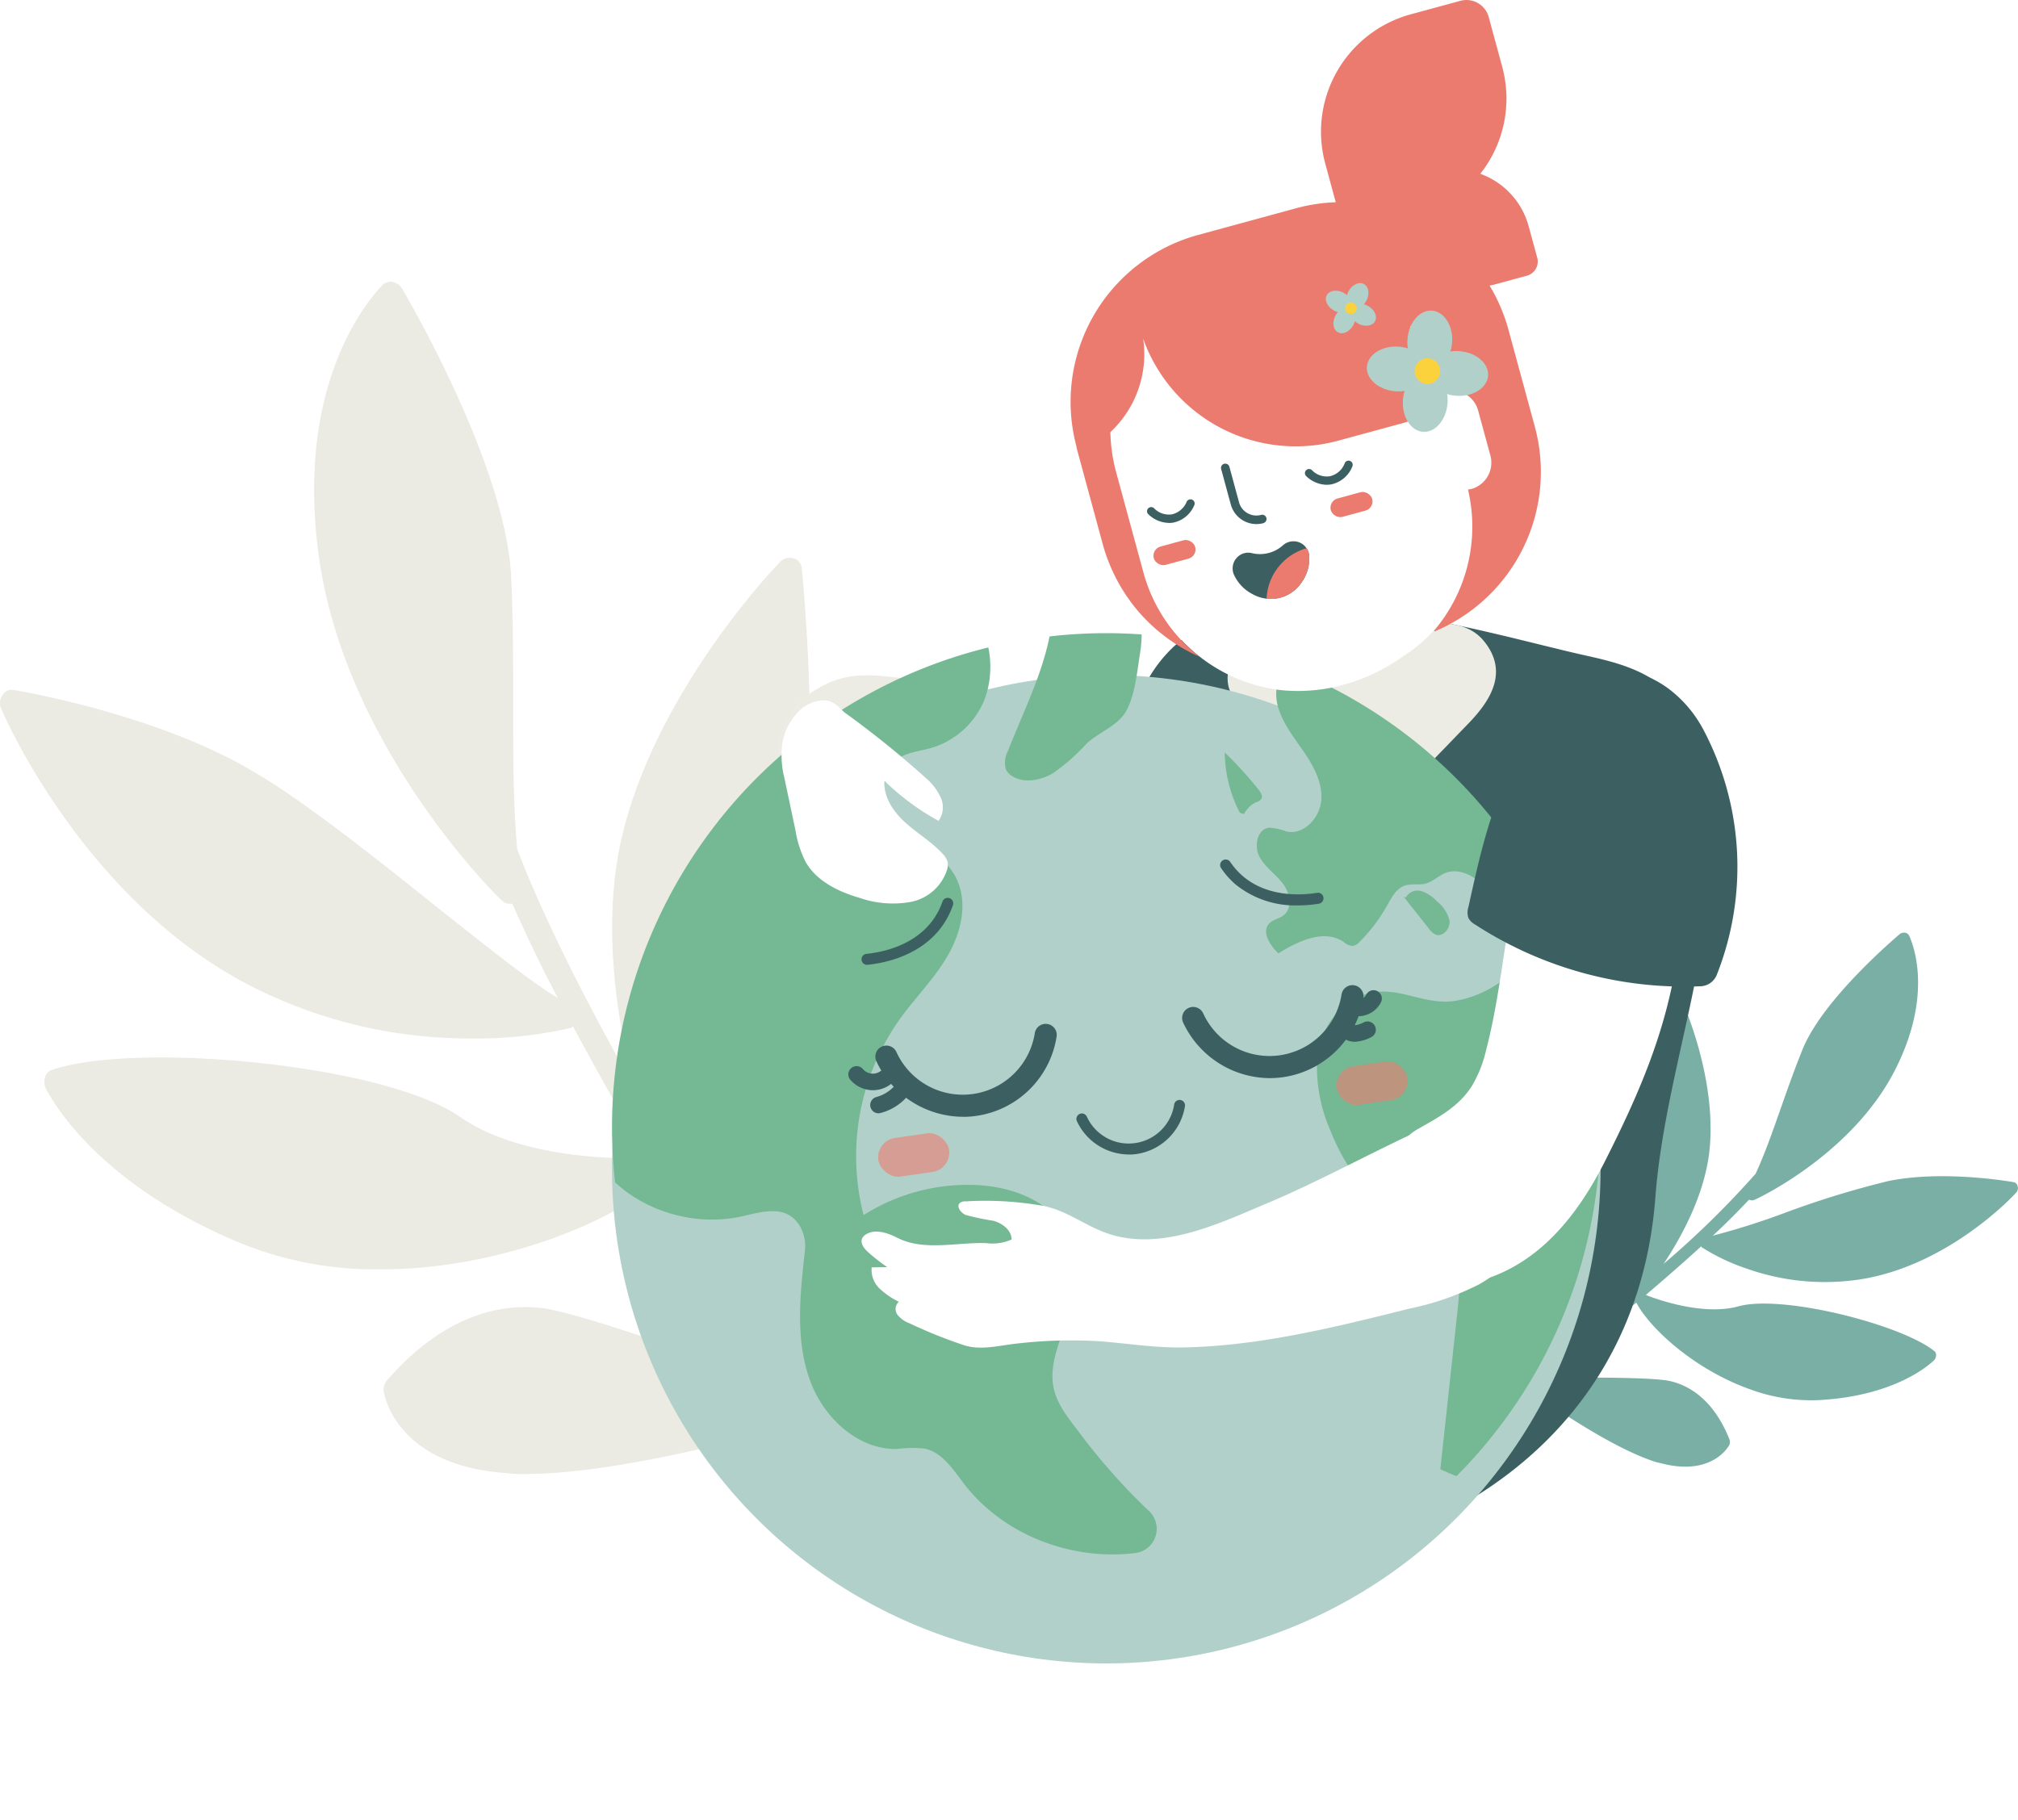<svg xmlns="http://www.w3.org/2000/svg" xmlns:xlink="http://www.w3.org/1999/xlink" width="289.388" height="261.071" viewBox="0 0 289.388 261.071">
  <defs>
    <clipPath id="clip-path">
      <path id="Tracé_737" data-name="Tracé 737" d="M307.55,188.208c3.984.879,8.118,1.932,11.175,4.633,3.239,2.859,4.791,7.175,5.663,11.412,4.292,20.971-5.33,41.158-6.89,61.694-1.4,18.492-10.486,33.635-26.6,43.36-8.807,5.314-18.635,8.632-28.629,10.874-6.375,1.426-22.943,7.793-22.508-2.217.222-5.084,3.2-10.961,4.308-16.006a157.278,157.278,0,0,0,2.772-17.067,155.45,155.45,0,0,0-.016-33.294c-1.837-16.98-13.147-50.131,1.259-64.339,12.766-12.584,44.682-2.32,59.468.95Z" transform="translate(-239.749 -181.158)" fill="#3c6062"/>
    </clipPath>
    <filter id="Ellipse_82" x="65.263" y="74.31" width="186.761" height="186.761" filterUnits="userSpaceOnUse">
      <feOffset dy="6" input="SourceAlpha"/>
      <feGaussianBlur stdDeviation="7.5" result="blur"/>
      <feFlood flood-color="#3c6062" flood-opacity="0.149"/>
      <feComposite operator="in" in2="blur"/>
      <feComposite in="SourceGraphic"/>
    </filter>
    <clipPath id="clip-path-2">
      <circle id="Ellipse_83" data-name="Ellipse 83" cx="70.881" cy="70.881" r="70.881" fill="#b2d0ca"/>
    </clipPath>
  </defs>
  <g id="crenolibette-calin-terre-qui-sommes-nous-engage" transform="translate(-38.183 -71.335)">
    <path id="feuille" d="M153.894,277.8c10.462,15.982,18.738,27.457,18.888,27.742a1.821,1.821,0,0,1-.436,2.471,2.777,2.777,0,0,1-1.014.293,1.78,1.78,0,0,1-1.449-.729c-.143-.293-6.534-9.155-15.253-22.222a.14.14,0,0,1-.143.143c-1.014.436-25.715,7.848-40.968,7.848a18.9,18.9,0,0,1-2.906-.143c-15.831-1.164-17.431-11.476-17.431-11.911a2.322,2.322,0,0,1,.436-1.307c8.426-9.733,16.7-11.04,22.08-10.462,5.663.578,28.328,8.862,36.319,11.769-5.956-8.862-12.64-19.466-19.173-30.213C126.453,257.035,109.893,264,92.747,264a51.628,51.628,0,0,1-19.759-3.635c-21.937-9-28.035-21.937-28.328-22.515a2.509,2.509,0,0,1,0-1.449,1.423,1.423,0,0,1,1.014-1.014c11.769-4.071,47.359-.871,58.4,6.684,8.862,6.249,23.68,6.1,26.871,5.956-3.635-6.249-7.262-12.64-10.6-18.888a.763.763,0,0,1-.578.293,59.832,59.832,0,0,1-13.946,1.449,68.728,68.728,0,0,1-32.827-8.133c-23.094-12.489-34.284-38.2-34.72-39.368a1.863,1.863,0,0,1,.293-1.742,1.471,1.471,0,0,1,1.6-.729c.871.143,20.773,3.485,34.72,11.911,7.12,4.213,17,12.054,25.715,19.031,6.969,5.52,13.653,10.9,17.574,13.218-2.471-4.649-4.649-9.3-6.534-13.511h-.293a1.648,1.648,0,0,1-1.164-.436c-1.014-.871-22.08-21.787-26.151-48.516-4.071-27.164,8.569-39.226,9-39.8a1.752,1.752,0,0,1,1.449-.436,2.118,2.118,0,0,1,1.307.871c.578,1.014,14.818,25.129,15.689,41.253.293,6.1.293,12.489.293,18.6,0,7.262,0,14.382.578,20.631,3.778,9.876,9.876,21.937,16.7,33.991-2.32-9.155-4.506-22.515-1.885-34.862,4.649-21.351,22.222-39.661,22.951-40.382a1.884,1.884,0,0,1,1.885-.436,1.568,1.568,0,0,1,1.164,1.449c.143,1.449,3.342,34.141-1.449,49.68-2.32,7.4-5.813,14.089-9,20.045-3.342,6.391-6.249,11.769-6.249,15.689a2,2,0,0,1-.293.871c4.791,8.133,9.876,16.267,14.675,23.537.871-9.876,3.92-23.387,6.684-32.391,3.485-11.182,15.982-19.466,16.56-19.759a2.142,2.142,0,0,1,1.307-.293,1.492,1.492,0,0,1,1.164.729c3.342,5.227,4.071,14.239,1.742,23.973-2.178,9.3-6.684,17.431-11.618,21.209a132.932,132.932,0,0,0-12.782,11.04Z" transform="translate(0 -10.609)" fill="#ebebe3"/>
    <path id="feuille-2" data-name="feuille" d="M309.126,295.019c-1.663-2.542-2.415-7.017-1.909-11.65.507-4.863,2.3-8.886,4.688-10.755a.724.724,0,0,1,.649-.143,1.051,1.051,0,0,1,.554.348c.222.23,4.633,6.066,4.419,11.784a87.977,87.977,0,0,1-2.178,16.005c3.39-2.566,7.048-5.488,10.573-8.458a1.234,1.234,0,0,1,0-.451c.634-1.806.166-4.752-.333-8.236a56.257,56.257,0,0,1-.895-10.691c.317-7.935,7.088-22.468,7.389-23.117a.776.776,0,0,1,.768-.483.929.929,0,0,1,.8.507c.214.451,5.346,11.737,4.015,22.317-.8,6.114-3.968,11.911-6.526,15.752a130.888,130.888,0,0,0,13.21-12.941c1.283-2.78,2.439-6.059,3.611-9.409.99-2.811,2.027-5.75,3.152-8.514,3.017-7.286,13.487-16.077,13.915-16.457a1.068,1.068,0,0,1,.744-.19.855.855,0,0,1,.6.436c.1.341,3.968,7.943-2.312,19.791-6.209,11.65-19.3,17.867-19.91,18.1a.849.849,0,0,1-.61.016l-.135-.048c-1.552,1.631-3.31,3.421-5.2,5.164a105.7,105.7,0,0,0,10.24-3.239,130.752,130.752,0,0,1,14.928-4.593c7.793-1.616,17.494.071,17.922.15a.705.705,0,0,1,.618.594.9.9,0,0,1-.15.847c-.388.467-9.709,10.493-22.373,12.5a33.636,33.636,0,0,1-16.441-1.576,29.2,29.2,0,0,1-6.185-2.93.372.372,0,0,1-.222-.23c-2.55,2.336-5.259,4.688-7.943,6.977,1.449.586,8.252,3.057,13.345,1.616,6.312-1.687,23.22,2.613,27.98,6.4a.692.692,0,0,1,.3.634,1.135,1.135,0,0,1-.238.665c-.23.222-5.132,5.187-16.694,5.773a25.25,25.25,0,0,1-9.686-1.536c-7.9-2.78-14.39-8.68-16.37-12.458-4.752,3.889-9.551,7.69-13.733,10.8,4.15-.04,15.926-.182,18.635.475,2.566.6,6.169,2.55,8.474,8.4a1.208,1.208,0,0,1-.008.673c-.063.2-2.479,4.688-9.963,2.661a8.436,8.436,0,0,1-1.362-.4c-7.025-2.471-17.193-9.892-17.589-10.256a.066.066,0,0,1-.04-.087c-6.138,4.609-10.517,7.65-10.628,7.761a.877.877,0,0,1-.784.1,1.251,1.251,0,0,1-.42-.3.9.9,0,0,1,.2-1.212c.111-.111,5.789-4.055,13.194-9.717a66.413,66.413,0,0,0-4.094-7.159Z" transform="translate(-54.4 -35.137)" fill="#79afa5"/>
    <g id="Groupe_128" data-name="Groupe 128" transform="translate(197.816 158.31)">
      <path id="Tracé_735" data-name="Tracé 735" d="M307.55,188.208c3.984.879,8.118,1.932,11.175,4.633,3.239,2.859,4.791,7.175,5.663,11.412,4.292,20.971-5.33,41.158-6.89,61.694-1.4,18.492-10.486,33.635-26.6,43.36-8.807,5.314-18.635,8.632-28.629,10.874-6.375,1.426-22.943,7.793-22.508-2.217.222-5.084,3.2-10.961,4.308-16.006a157.278,157.278,0,0,0,2.772-17.067,155.45,155.45,0,0,0-.016-33.294c-1.837-16.98-13.147-50.131,1.259-64.339,12.766-12.584,44.682-2.32,59.468.95Z" transform="translate(-239.749 -181.158)" fill="#3c6062"/>
      <g id="Groupe_127" data-name="Groupe 127" transform="translate(0 0)" clip-path="url(#clip-path)">
        <path id="Tracé_736" data-name="Tracé 736" d="M295.066,198.19q-4.087,4.229-8.165,8.458c-2.36,2.447-4.8,4.95-7.88,6.4a65.268,65.268,0,0,0-8.419-8.7c-3.6-3.081-7.682-5.963-9.591-10.3a4.872,4.872,0,0,1-.491-2.97A5.563,5.563,0,0,1,263.1,188c8.125-5.56,17.4-6.209,26.808-4.514,2.9.523,5.5.634,7.429,3.1C300.673,190.841,298.3,194.832,295.066,198.19Z" transform="translate(-244.055 -181.47)" fill="#ecece4"/>
      </g>
    </g>
    <path id="Tracé_738" data-name="Tracé 738" d="M186.945,194.487c2.606-1.077,5.536-.934,8.331-.634a84.81,84.81,0,0,1,11.848,2.13,2.582,2.582,0,0,1,2.463,2.748,105.994,105.994,0,0,1-.04,25.1,4.71,4.71,0,0,1-.935,2.7,4.222,4.222,0,0,1-2.1,1.045,16.729,16.729,0,0,1-10.581-.832c-10.517-4.483-26.38-25.074-8.989-32.272Z" transform="translate(-29.337 -25.443)" fill="#ecece4"/>
    <g id="Groupe_130" data-name="Groupe 130" transform="translate(125.946 162.145)">
      <g transform="matrix(1, 0, 0, 1, -87.76, -90.81)" filter="url(#Ellipse_82)">
        <circle id="Ellipse_82-2" data-name="Ellipse 82" cx="70.881" cy="70.881" r="70.881" transform="translate(87.76 90.81)" fill="#b2d0ca"/>
      </g>
      <g id="Groupe_129" data-name="Groupe 129" clip-path="url(#clip-path-2)">
        <path id="Tracé_739" data-name="Tracé 739" d="M201.1,194.344a11.87,11.87,0,0,1-7.848,7.341c-2.328.657-5.029.657-6.217,3.429a5.643,5.643,0,0,0,.024,4.237c1.885,4.839,7.682,6.573,9.86,11.048,1.687,3.461.7,7.69-1.22,11.024s-4.712,6.082-6.953,9.218a33.978,33.978,0,0,0-5.132,28.028,27.869,27.869,0,0,1,16.3-4.308c4.981.253,10.3,2.217,12.727,6.573,2.107,3.786,1.576,8.514.2,12.616-1.093,3.263-2.693,6.621-1.956,9.979.475,2.186,1.893,4.023,3.263,5.789a88.416,88.416,0,0,0,10.327,11.729,3.5,3.5,0,0,1-1.853,6.082c-9.139,1.148-18.944-2.55-24.59-9.907-1.568-2.043-3.1-4.5-5.615-5.053a16.112,16.112,0,0,0-3.952.04c-5.607.15-10.493-4.4-12.465-9.638-2.225-5.916-1.5-12.537-.808-18.738a5.707,5.707,0,0,0-.657-3.485c-1.917-3.334-5.449-2.146-8.434-1.489-8.126,1.782-17.384-1.822-21.438-9.084a22.021,22.021,0,0,1-2.534-8.419c-1.133-10.533,3.524-20.734,8.228-30.221,3.54-7.151,7.262-14.374,12.838-20.084a61.359,61.359,0,0,1,12.489-9.424,110.916,110.916,0,0,1,18.358-8.973c7.1-2.645,8.949,6.32,7.041,11.7Z" transform="translate(-147.534 -185.205)" fill="#75b894"/>
        <path id="Tracé_740" data-name="Tracé 740" d="M231.809,199.723a28.963,28.963,0,0,1-4.712,4.158c-1.806,1.093-4.213,1.536-5.916.459a2.314,2.314,0,0,1-.911-.982,3.533,3.533,0,0,1,.293-2.59c2.154-5.528,4.91-10.921,6.019-16.679.523-2.7.863-5.781,3.16-7.492,2.558-1.909,6.462-.895,8.284,1.5s1.972,5.663,1.481,8.688c-.4,2.463-.737,6.344-2.162,8.522-1.267,1.932-3.865,2.819-5.544,4.419Z" transform="translate(-163.795 -183.837)" fill="#75b894"/>
        <path id="Tracé_741" data-name="Tracé 741" d="M268.641,196.9c.515,2.534,2.162,4.657,3.635,6.771s2.867,4.514,2.74,7.1-2.447,5.179-4.973,4.665a7.9,7.9,0,0,0-2.542-.562c-1.695.23-2.17,2.629-1.378,4.142s2.313,2.5,3.358,3.857,1.441,3.58.071,4.6c-.618.459-1.473.57-2.012,1.133-1.148,1.212.1,3.136,1.3,4.292,2.859-1.758,6.565-3.524,9.345-1.655a2.236,2.236,0,0,0,1.275.594,1.73,1.73,0,0,0,1.085-.641,23.784,23.784,0,0,0,3.9-5.164c.634-1.132,1.291-2.415,2.511-2.843.958-.333,2.043-.04,3.025-.3,1.037-.277,1.822-1.125,2.811-1.513,1.814-.721,3.912.246,5.251,1.671a33.7,33.7,0,0,1,3.2,4.886,2.453,2.453,0,0,0,1.148,1.085,2.564,2.564,0,0,0,1.4-.04c1.045-.214,2.083-.436,3.128-.649a4.8,4.8,0,0,0,2.93-1.37,4.191,4.191,0,0,0,.689-2.455,23.893,23.893,0,0,0-2.3-10.454c-2.764-6.359-7.286-12.125-13.384-15.427-5-2.716-10.668-3.619-16.053-5.267-1.814-.554-5.5-2.922-7.349-2.629-2.511.4-3.215,4.134-2.8,6.169Z" transform="translate(-173.288 -186.977)" fill="#75b894"/>
        <path id="Tracé_742" data-name="Tracé 742" d="M282.186,250.628a8.705,8.705,0,0,0-1.164.7,11.368,11.368,0,0,0-4.38,8.624,22.793,22.793,0,0,0,1.948,9.733c1.695,4.269,4.324,8.569,8.577,10.3,3.667,1.489,7.31,3.184,9.068,7.1,1.148,2.566.871,5.52.57,8.316q-1.235,11.392-2.471,22.793c2.384,1.125,5.1,2.273,7.579,1.346,2.946-1.1,4.11-4.522,5.575-7.3,2.265-4.3,5.9-7.682,8.878-11.523,5.876-7.587,5.56-17.423,4.506-26.555a152.592,152.592,0,0,0-2.732-16.029q-.891-3.968-2-7.88c-.626-2.217-.531-4.087-2.9-4.91-1.972-.689-6.019.246-7.785,1.212a19.856,19.856,0,0,0-2.2,1.528,15.584,15.584,0,0,1-6.858,2.962c-5.148.713-8.957-3.025-14.2-.4Z" transform="translate(-175.548 -198.295)" fill="#75b894"/>
        <path id="Tracé_743" data-name="Tracé 743" d="M292.31,233.461l3.675,4.649a2.425,2.425,0,0,0,.879.8c1.037.451,2.17-.792,2.059-1.917a4.875,4.875,0,0,0-1.782-2.8,5.392,5.392,0,0,0-2.217-1.489,1.939,1.939,0,0,0-2.289.927" transform="translate(-178.814 -195.701)" fill="#75b894"/>
        <path id="Tracé_744" data-name="Tracé 744" d="M262.714,216.456a3.7,3.7,0,0,1,1.79-1.734,1.387,1.387,0,0,0,.689-.451c.246-.4-.055-.9-.341-1.267a52.737,52.737,0,0,0-4.9-5.393,19.166,19.166,0,0,0,2.162,8.632" transform="translate(-172.082 -190.496)" fill="#75b894"/>
      </g>
    </g>
    <path id="Tracé_745" data-name="Tracé 745" d="M209.266,270.074a13.768,13.768,0,0,1-12.434-7.967,1.582,1.582,0,0,1,2.875-1.323,10.456,10.456,0,0,0,19.847-2.724,1.584,1.584,0,0,1,3.128.5,13.607,13.607,0,0,1-13.416,11.523Z" transform="translate(-32.975 -38.568)" fill="#3c6062"/>
    <path id="Tracé_746" data-name="Tracé 746" d="M264.824,263.072a13.788,13.788,0,0,1-12.442-7.967,1.582,1.582,0,1,1,2.875-1.323A10.455,10.455,0,0,0,275.1,251.05a1.584,1.584,0,0,1,3.128.5,13.608,13.608,0,0,1-13.416,11.523Z" transform="translate(-44.532 -37.11)" fill="#3c6062"/>
    <path id="Tracé_747" data-name="Tracé 747" d="M240.622,278.36a8.263,8.263,0,0,1-7.46-4.776.783.783,0,0,1,1.426-.649,6.6,6.6,0,0,0,12.521-1.719.782.782,0,1,1,1.544.245,8.233,8.233,0,0,1-7.017,6.843,7.373,7.373,0,0,1-1.022.063Z" transform="translate(-40.548 -41.446)" fill="#3c6062"/>
    <path id="Tracé_748" data-name="Tracé 748" d="M194.963,243.538a.79.79,0,0,1-.071-1.576c2-.19,6.938-1.069,9.678-5.061a10.283,10.283,0,0,0,1.22-2.431.791.791,0,0,1,1.5.515,11.986,11.986,0,0,1-1.41,2.811c-3.12,4.538-8.617,5.52-10.834,5.734h-.079Z" transform="translate(-32.453 -33.827)" fill="#3c6062"/>
    <path id="Tracé_749" data-name="Tracé 749" d="M270.278,233.571a13.6,13.6,0,0,1-8.933-2.994,11.673,11.673,0,0,1-2.091-2.352.793.793,0,0,1,1.315-.887,10.106,10.106,0,0,0,1.806,2.035c3.675,3.144,8.68,2.716,10.66,2.392a.791.791,0,0,1,.261,1.56,18.448,18.448,0,0,1-3.009.246Z" transform="translate(-45.963 -32.382)" fill="#3c6062"/>
    <path id="Tracé_750" data-name="Tracé 750" d="M195.314,267.8a4.289,4.289,0,0,1-3.295-1.56,1.187,1.187,0,0,1,1.837-1.5,1.868,1.868,0,0,0,2.978-.119,1.19,1.19,0,1,1,1.956,1.354,4.279,4.279,0,0,1-3.318,1.822h-.158Z" transform="translate(-31.948 -40.103)" fill="#3c6062"/>
    <path id="Tracé_751" data-name="Tracé 751" d="M196.938,271.816a1.188,1.188,0,0,1-.3-2.336,5.345,5.345,0,0,0,2.59-1.584,1.189,1.189,0,1,1,1.782,1.576,7.638,7.638,0,0,1-3.77,2.3,1.309,1.309,0,0,1-.3.04Z" transform="translate(-32.78 -40.809)" fill="#3c6062"/>
    <path id="Tracé_752" data-name="Tracé 752" d="M282.873,259.153a2.7,2.7,0,0,1-2.518-1.528,1.188,1.188,0,0,1,2.178-.95.579.579,0,0,0,.364.1,3.48,3.48,0,0,0,1.251-.42,1.189,1.189,0,1,1,.99,2.162,5.689,5.689,0,0,1-2.17.634h-.1Z" transform="translate(-50.36 -38.41)" fill="#3c6062"/>
    <path id="Tracé_753" data-name="Tracé 753" d="M283.47,254.382a3.5,3.5,0,0,1-1.56-.364,1.188,1.188,0,0,1,1.085-2.115,1.222,1.222,0,0,0,.935.032,1.244,1.244,0,0,0,.721-.594,1.19,1.19,0,0,1,2.154,1.014,3.607,3.607,0,0,1-2.1,1.837,3.828,3.828,0,0,1-1.22.206Z" transform="translate(-50.57 -37.306)" fill="#3c6062"/>
    <g id="Groupe_134" data-name="Groupe 134" transform="translate(191.705 71.335)">
      <g id="Groupe_131" data-name="Groupe 131">
        <path id="Tracé_754" data-name="Tracé 754" d="M290.546,151.557a23.067,23.067,0,0,1-2.083,16.116,24.342,24.342,0,0,1-1.7,2.74,21.8,21.8,0,0,1-5.48,4.989,27.1,27.1,0,0,1-6.843,3.572l-.071.024a24.583,24.583,0,0,1-10.541,1.307,23.331,23.331,0,0,1-11.769-4.815,23.013,23.013,0,0,1-8.03-12.117s-3.92-14.414-3.92-14.406a23.138,23.138,0,0,1,16.243-28.392l1.695-.459a23.138,23.138,0,0,1,28.392,16.243l.348,1.267c.135-.048.261-.119.412-.158a3.927,3.927,0,0,1,4.823,2.756l1.75,6.431a3.927,3.927,0,0,1-2.756,4.823,2.231,2.231,0,0,1-.451.071Z" transform="translate(-233.543 -81.314)" fill="#fff"/>
        <rect id="Rectangle_152" data-name="Rectangle 152" width="6.154" height="2.732" rx="1.366" transform="translate(36.959 71.853) rotate(-15.23)" fill="#ec7b6f"/>
        <rect id="Rectangle_153" data-name="Rectangle 153" width="6.154" height="2.732" rx="1.366" transform="translate(11.578 78.744) rotate(-15.23)" fill="#ec7b6f"/>
        <path id="Tracé_755" data-name="Tracé 755" d="M265.369,163.82a.606.606,0,0,0,.412-.744.614.614,0,0,0-.752-.428,2.578,2.578,0,0,1-3.168-1.806l-1.386-5.1a.612.612,0,0,0-1.18.325l1.386,5.1a3.811,3.811,0,0,0,4.665,2.669h.016v-.016Z" transform="translate(-237.7 -88.802)" fill="#3c6062"/>
        <path id="Tracé_756" data-name="Tracé 756" d="M232.91,135.48a24.8,24.8,0,0,1,17.423-30.451l14.041-3.825a24.853,24.853,0,0,1,5.686-.863l-1.5-5.528a18.213,18.213,0,0,1-.57-3.342,17.456,17.456,0,0,1,12.822-18.08l7.128-1.94a3.314,3.314,0,0,1,4.055,2.32l1.932,7.12a17.4,17.4,0,0,1-3.136,15.372,11.051,11.051,0,0,1,6.93,7.508l1.235,4.53a2.1,2.1,0,0,1-1.473,2.574l-4.53,1.235c-.277.079-.546.127-.824.19h0a25.13,25.13,0,0,1,2.693,6.3l3.778,13.883a24.76,24.76,0,0,1,.863,7.286v.016a25.242,25.242,0,0,1-.261,2.906,24.35,24.35,0,0,1-.649,3.017,24.839,24.839,0,0,1-14.342,16.2l-.04-.135a23.056,23.056,0,0,0,4.855-20.227c.15-.016.293-.04.451-.071a3.921,3.921,0,0,0,2.756-4.823l-1.75-6.431a3.921,3.921,0,0,0-4.823-2.756h0c-.143.048-.277.1-.412.158l-.349-1.267a23.184,23.184,0,0,0-4.2-8.308l2.313,8.506a4.416,4.416,0,0,1-3.1,5.4l-9.488,2.582a23.216,23.216,0,0,1-26.9-12.085,21.845,21.845,0,0,1-1.077-2.542c.055.38.1.76.127,1.14a15.344,15.344,0,0,1-4.831,12.267,23.951,23.951,0,0,0,.808,5.67l3.92,14.414a23.013,23.013,0,0,0,8.03,12.117,24.8,24.8,0,0,1-5.765-3.564,25.2,25.2,0,0,1-2.273-2.138,24.44,24.44,0,0,1-1.877-2.257v-.016a24.236,24.236,0,0,1-3.017-5.441,22.816,22.816,0,0,1-.919-2.716L232.878,135.5h0Z" transform="translate(-232.033 -71.335)" fill="#ec7b6f"/>
        <path id="Tracé_757" data-name="Tracé 757" d="M271.423,175.014a5.313,5.313,0,0,1-5.187,2.574,5.19,5.19,0,0,1-2-.649,5.839,5.839,0,0,1-2.7-2.867,2.252,2.252,0,0,1,.388-2.289,2.209,2.209,0,0,1,2.13-.744,4.944,4.944,0,0,0,4.53-1.093,2.283,2.283,0,0,1,2.281-.459,2.17,2.17,0,0,1,1.117.879,2.217,2.217,0,0,1,.356.895,5.8,5.8,0,0,1-.911,3.762Z" transform="translate(-238.14 -91.728)" fill="#3c6062"/>
        <path id="Tracé_758" data-name="Tracé 758" d="M248.977,165.13a4.335,4.335,0,0,1-2.938-1.267.594.594,0,1,1,.871-.808,2.952,2.952,0,0,0,2.558.847,3.031,3.031,0,0,0,2.1-1.806.6.6,0,0,1,1.125.4,4.171,4.171,0,0,1-2.994,2.582,3.724,3.724,0,0,1-.713.063Z" transform="translate(-234.914 -90.136)" fill="#3c6062"/>
        <path id="Tracé_759" data-name="Tracé 759" d="M277.567,158.228a4.335,4.335,0,0,1-2.938-1.267.594.594,0,0,1,.871-.808,2.94,2.94,0,0,0,2.558.847,2.973,2.973,0,0,0,2.1-1.814.594.594,0,1,1,1.117.4,4.19,4.19,0,0,1-2.994,2.574,3.723,3.723,0,0,1-.713.063Z" transform="translate(-240.862 -88.698)" fill="#3c6062"/>
        <path id="Tracé_760" data-name="Tracé 760" d="M272.7,175.277a5.313,5.313,0,0,1-5.187,2.574l.016-.2a7.913,7.913,0,0,1,5.734-7.033,2.217,2.217,0,0,1,.356.895,5.8,5.8,0,0,1-.911,3.762Z" transform="translate(-239.414 -91.99)" fill="#ec7b6f"/>
      </g>
      <g id="Groupe_132" data-name="Groupe 132" transform="translate(42.259 44.317)">
        <ellipse id="Ellipse_84" data-name="Ellipse 84" cx="4.356" cy="3.207" rx="4.356" ry="3.207" transform="translate(5.733 8.688) rotate(-85.75)" fill="#b2d0ca"/>
        <ellipse id="Ellipse_85" data-name="Ellipse 85" cx="4.356" cy="3.207" rx="4.356" ry="3.207" transform="translate(5.083 17.376) rotate(-85.75)" fill="#b2d0ca"/>
        <ellipse id="Ellipse_86" data-name="Ellipse 86" cx="3.207" cy="4.356" rx="3.207" ry="4.356" transform="translate(8.688 12.122) rotate(-85.75)" fill="#b2d0ca"/>
        <ellipse id="Ellipse_87" data-name="Ellipse 87" cx="3.207" cy="4.356" rx="3.207" ry="4.356" transform="translate(0 11.48) rotate(-85.75)" fill="#b2d0ca"/>
        <circle id="Ellipse_88" data-name="Ellipse 88" cx="1.837" cy="1.837" r="1.837" transform="translate(7.078 7.077)" fill="#fbd23b"/>
      </g>
      <g id="Groupe_133" data-name="Groupe 133" transform="translate(36.053 40.047)">
        <ellipse id="Ellipse_89" data-name="Ellipse 89" cx="1.964" cy="1.449" rx="1.964" ry="1.449" transform="translate(2.877 3.459) rotate(-61.7)" fill="#b2d0ca"/>
        <ellipse id="Ellipse_90" data-name="Ellipse 90" cx="1.964" cy="1.449" rx="1.964" ry="1.449" transform="translate(1.014 6.931) rotate(-61.7)" fill="#b2d0ca"/>
        <ellipse id="Ellipse_91" data-name="Ellipse 91" cx="1.449" cy="1.964" rx="1.449" ry="1.964" transform="translate(3.469 5.436) rotate(-61.7)" fill="#b2d0ca"/>
        <ellipse id="Ellipse_92" data-name="Ellipse 92" cx="1.449" cy="1.964" rx="1.449" ry="1.964" transform="translate(0 3.566) rotate(-61.7)" fill="#b2d0ca"/>
        <circle id="Ellipse_93" data-name="Ellipse 93" cx="0.832" cy="0.832" r="0.832" transform="translate(3.32 3.324)" fill="#fbd23b"/>
      </g>
    </g>
    <path id="Tracé_761" data-name="Tracé 761" d="M179.706,205.64a13.309,13.309,0,0,0,.4,3.659c.531,2.511,1.061,5.013,1.592,7.524a15.415,15.415,0,0,0,1.465,4.53c1.592,2.772,4.736,4.277,7.809,5.164a14.557,14.557,0,0,0,7.262.554,6.842,6.842,0,0,0,5.219-4.665,2.29,2.29,0,0,0,.048-1.109,2.7,2.7,0,0,0-.689-1.117c-1.568-1.711-3.6-2.906-5.33-4.459s-3.192-3.683-3.009-6a35.407,35.407,0,0,0,7.745,5.726,3.375,3.375,0,0,0,.325-3.31,8.124,8.124,0,0,0-2.075-2.764,138.483,138.483,0,0,0-11.65-9.416c-.618-.467-1.362-1.576-2.709-1.782a5.071,5.071,0,0,0-3.8,1.418,8.446,8.446,0,0,0-2.606,6.027Z" transform="translate(-29.439 -26.381)" fill="#fff"/>
    <path id="Tracé_762" data-name="Tracé 762" d="M309.856,218.013c-3.033,9.757-3.255,19.854-5.845,29.722a17.7,17.7,0,0,1-2,5.021c-1.885,2.986-4.871,4.554-7.84,6.233-3.326,1.885-2.582,4.879-1.734,7.951.942,3.4-.428,7.064,2.336,10.026a35.057,35.057,0,0,0,3.524,2.724,7.138,7.138,0,0,0,1.576,1.14,4.611,4.611,0,0,0,2.938-.04c8.743-2.312,14.358-9.48,18.263-17.209,4.68-9.274,8.466-17.859,10.2-28.233a174.06,174.06,0,0,0,2-23.5c.1-3.342.626-6.716-.6-9.836-.364-.919-4.284-7.92-5.591-7.2-8.268,4.522-13.733,12.941-16.734,21.676-.174.507-.341,1.006-.5,1.513Z" transform="translate(-52.745 -25.678)" fill="#fff"/>
    <path id="Tracé_763" data-name="Tracé 763" d="M221.749,285.734a13.477,13.477,0,0,0-1.323-.372,47.356,47.356,0,0,0-11.3-.681,1.264,1.264,0,0,0-.816.206c-.594.5.1,1.449.816,1.742a34.646,34.646,0,0,0,3.952.832c1.3.356,2.629,1.346,2.621,2.693a6.8,6.8,0,0,1-3.635.515c-4.158-.143-8.9,1.164-12.656-.721-1.426-.721-3.184-1.37-4.554-.554a1.4,1.4,0,0,0-.586.61c-.309.7.293,1.457.871,1.972a26.41,26.41,0,0,0,2.732,2.138c-.744.008-1.489.024-2.233.032a3.712,3.712,0,0,0,1.133,3.041,11.113,11.113,0,0,0,2.764,1.893,1.388,1.388,0,0,0-.174,1.893,4,4,0,0,0,1.711,1.2,69.315,69.315,0,0,0,7.777,3.128c2.471.808,5.14.024,7.706-.238a67.256,67.256,0,0,1,11.911-.309c3.968.309,7.888.966,12.046.871,10.937-.238,21.652-2.914,32.265-5.568a39.1,39.1,0,0,0,9.971-3.477c7.429-4.213,11.349-12.98,11.911-21.5.166-2.463-.333-5.544-2.677-6.3a5.794,5.794,0,0,0-3.271.222c-12.846,3.532-24.171,10.81-36.359,15.95-6.779,2.859-14.857,6.755-22.357,4.5-2.954-.887-5.354-2.748-8.26-3.73Z" transform="translate(-32.454 -41.043)" fill="#fff"/>
    <path id="Tracé_764" data-name="Tracé 764" d="M309.09,209.146c-2.415,5.6-3.738,11.594-5.045,17.55a2.512,2.512,0,0,0,0,1.6,2.452,2.452,0,0,0,.958.927,55.166,55.166,0,0,0,32.391,8.846,2.6,2.6,0,0,0,2.273-1.663,42.068,42.068,0,0,0-1.909-35.092,17.706,17.706,0,0,0-5.084-5.971c-10.992-8-19.926,5.3-23.593,13.8Z" transform="translate(-55.282 -25.285)" fill="#3c6062"/>
    <rect id="Rectangle_154" data-name="Rectangle 154" width="10.24" height="5.591" rx="2.796" transform="matrix(0.99, -0.143, 0.143, 0.99, 163.743, 234.947)" fill="#ec7b6f" opacity="0.6"/>
    <rect id="Rectangle_155" data-name="Rectangle 155" width="10.24" height="5.591" rx="2.796" transform="matrix(0.99, -0.143, 0.143, 0.99, 229.482, 224.655)" fill="#ec7b6f" opacity="0.6"/>
  </g>
</svg>
